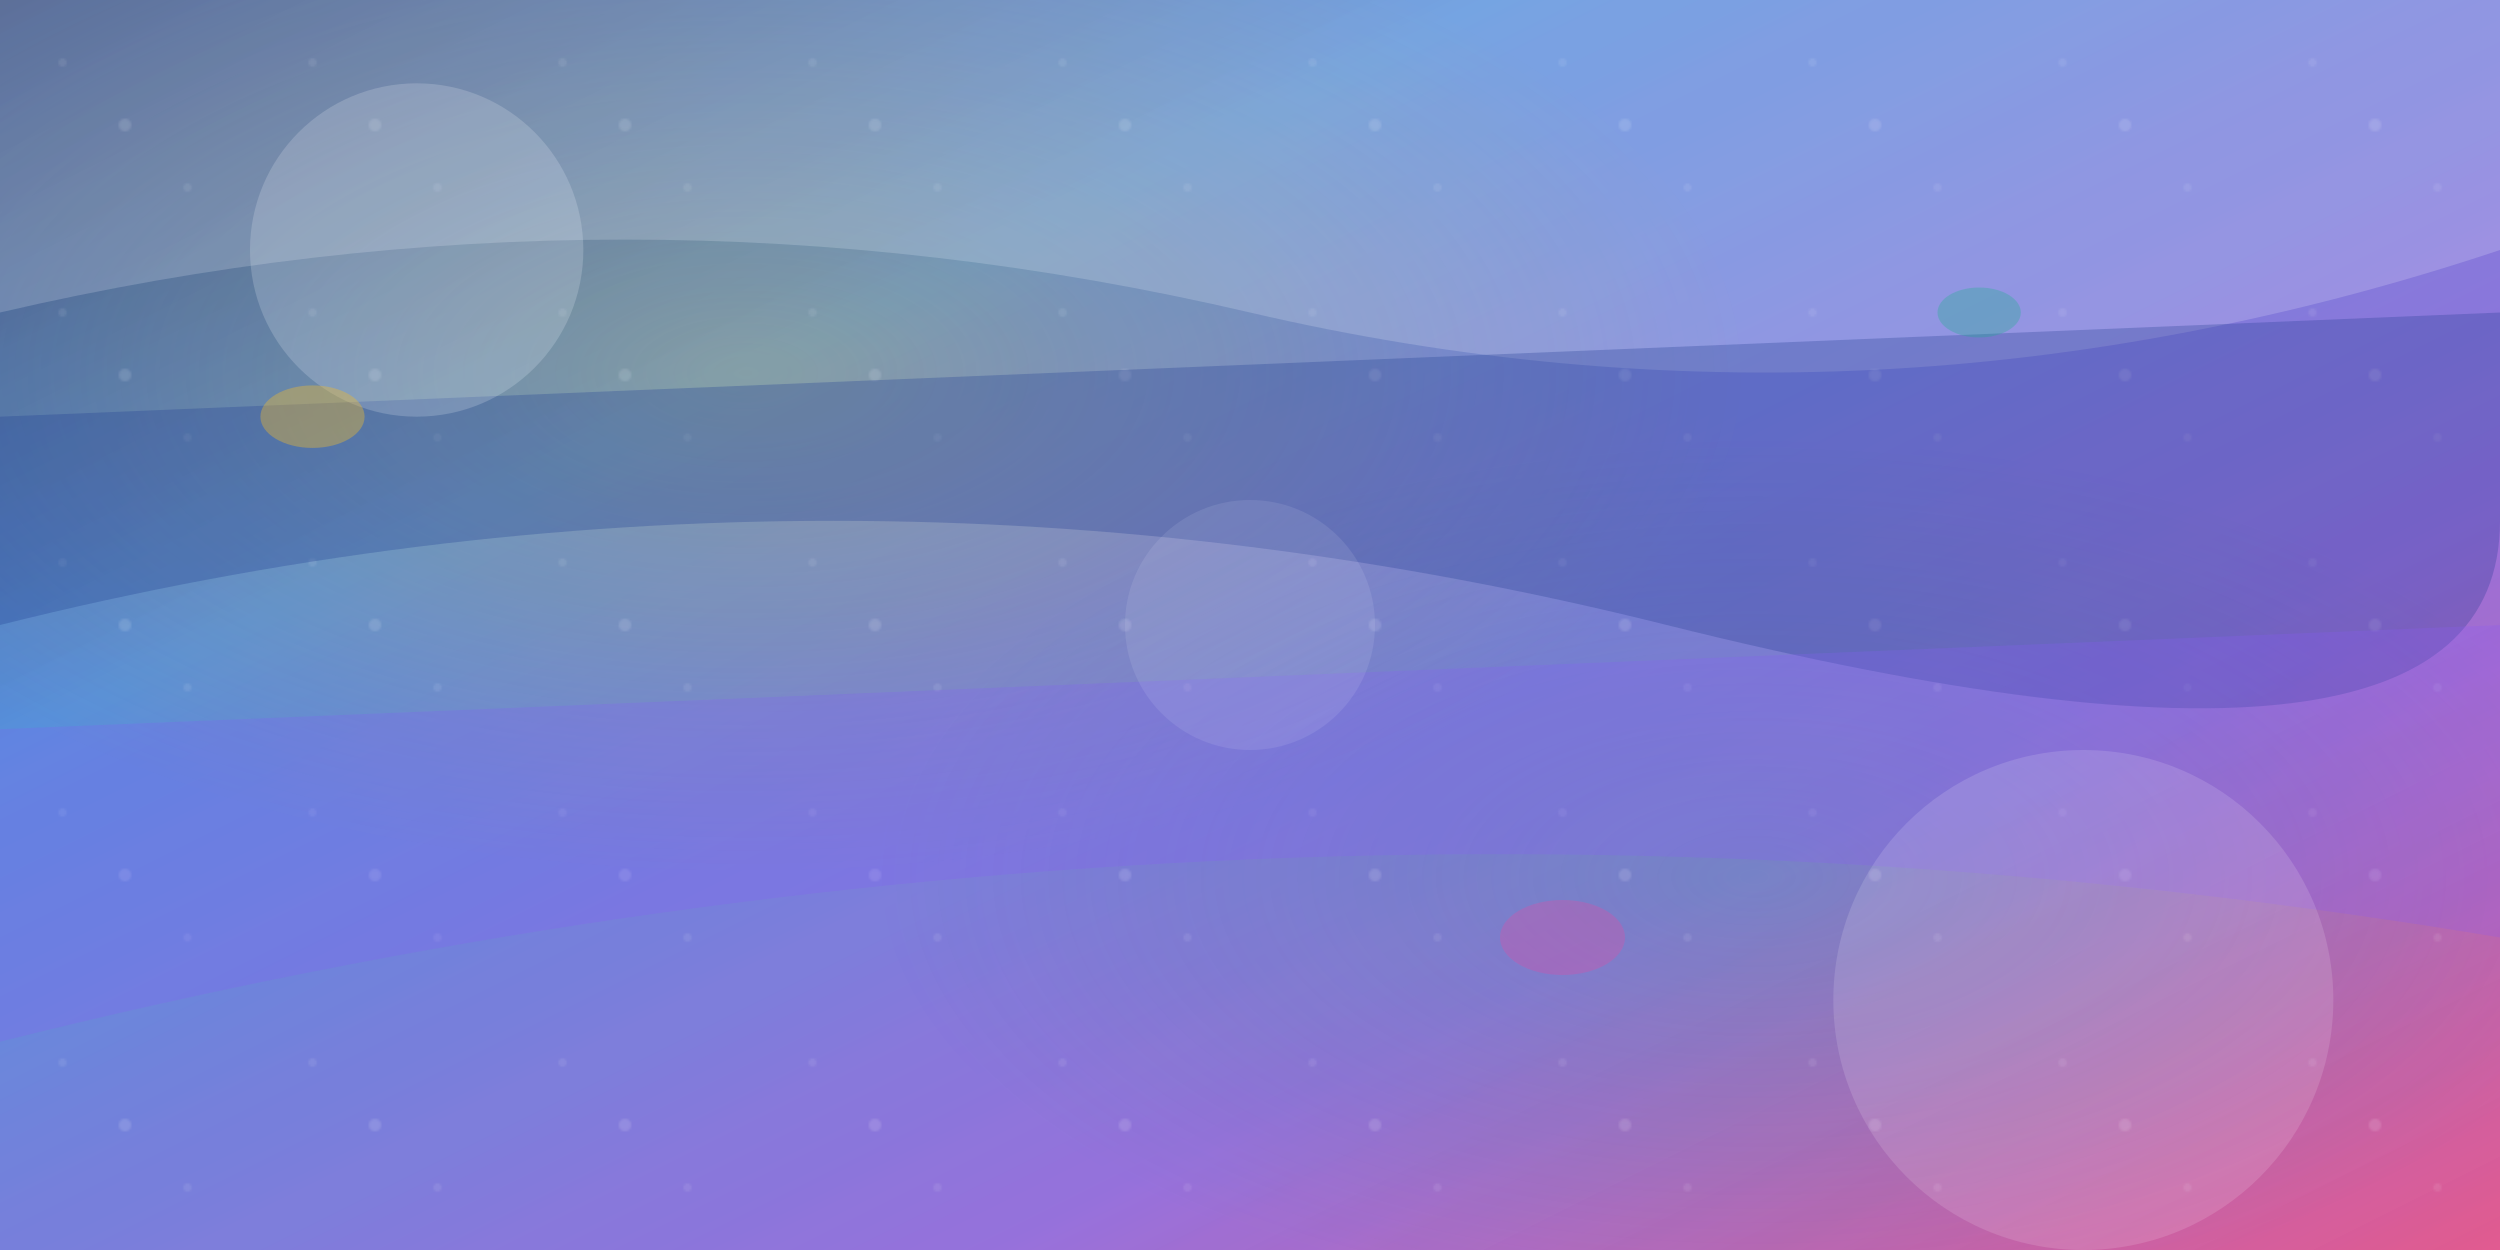 <svg width="1200" height="600" viewBox="0 0 1200 600" xmlns="http://www.w3.org/2000/svg">
  <defs>
    <linearGradient id="mainBg" x1="0%" y1="0%" x2="100%" y2="100%">
      <stop offset="0%" style="stop-color:#1e3a8a;stop-opacity:0.95" />
      <stop offset="30%" style="stop-color:#3b82f6;stop-opacity:0.9" />
      <stop offset="70%" style="stop-color:#8b5cf6;stop-opacity:0.9" />
      <stop offset="100%" style="stop-color:#ec4899;stop-opacity:0.95" />
    </linearGradient>
    <radialGradient id="accent1" cx="30%" cy="30%" r="40%">
      <stop offset="0%" style="stop-color:#fbbf24;stop-opacity:0.4"/>
      <stop offset="100%" style="stop-color:#f59e0b;stop-opacity:0.1"/>
    </radialGradient>
    <radialGradient id="accent2" cx="70%" cy="70%" r="35%">
      <stop offset="0%" style="stop-color:#10b981;stop-opacity:0.3"/>
      <stop offset="100%" style="stop-color:#059669;stop-opacity:0.05"/>
    </radialGradient>
    <pattern id="petPattern" x="0" y="0" width="120" height="120" patternUnits="userSpaceOnUse">
      <circle cx="60" cy="60" r="3" fill="#ffffff" opacity="0.15"/>
      <circle cx="30" cy="30" r="2" fill="#ffffff" opacity="0.1"/>
      <circle cx="90" cy="90" r="2" fill="#ffffff" opacity="0.1"/>
    </pattern>
  </defs>
  
  <!-- Main vibrant background -->
  <rect width="1200" height="600" fill="url(#mainBg)"/>
  
  <!-- Accent gradients -->
  <rect width="1200" height="600" fill="url(#accent1)"/>
  <rect width="1200" height="600" fill="url(#accent2)"/>
  
  <!-- Pattern overlay -->
  <rect width="1200" height="600" fill="url(#petPattern)"/>
  
  <!-- Dynamic wave shapes -->
  <path d="M0,150 Q300,80 600,150 T1200,120 L1200,0 L0,0 Z" fill="#ffffff" opacity="0.2"/>
  <path d="M0,300 Q400,200 800,300 T1200,250 L1200,150 L0,200 Z" fill="#1e3a8a" opacity="0.3"/>
  <path d="M0,500 Q600,350 1200,450 L1200,300 L0,350 Z" fill="#8b5cf6" opacity="0.25"/>
  
  <!-- Geometric elements -->
  <circle cx="200" cy="120" r="80" fill="rgba(255,255,255,0.2)"/>
  <circle cx="1000" cy="480" r="120" fill="rgba(255,255,255,0.15)"/>
  <circle cx="600" cy="300" r="60" fill="rgba(255,255,255,0.1)"/>
  
  <!-- Abstract pet-themed shapes -->
  <ellipse cx="150" cy="200" rx="25" ry="15" fill="#fbbf24" opacity="0.4"/>
  <ellipse cx="950" cy="150" rx="20" ry="12" fill="#10b981" opacity="0.3"/>
  <ellipse cx="750" cy="450" rx="30" ry="18" fill="#ec4899" opacity="0.3"/>
  
  <!-- Final overlay for depth -->
  <rect width="1200" height="600" fill="url(#mainBg)" opacity="0.1"/>
</svg>